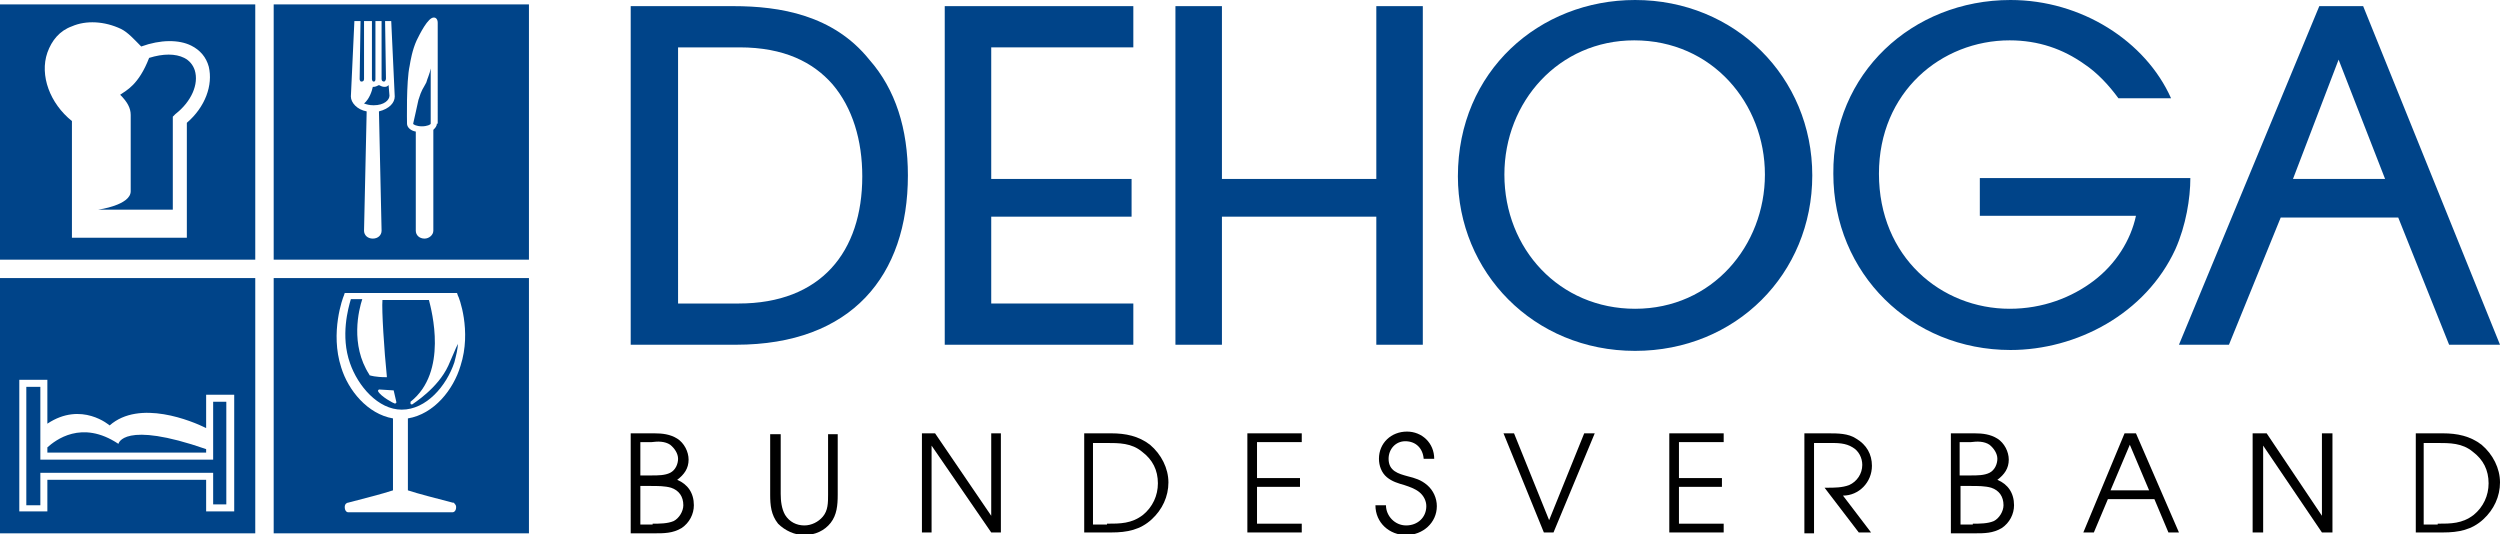 <?xml version="1.0" encoding="utf-8"?>
<!-- Generator: Adobe Illustrator 26.0.3, SVG Export Plug-In . SVG Version: 6.00 Build 0)  -->
<svg version="1.1" id="Ebene_1" xmlns="http://www.w3.org/2000/svg" xmlns:xlink="http://www.w3.org/1999/xlink" x="0px" y="0px"
	 viewBox="0 0 285 60.9" style="enable-background:new 0 0 285 60.9;" xml:space="preserve">
<style type="text/css">
	.st0{clip-path:url(#SVGID_00000006675575861912768910000001916385053305483410_);}
	.st1{clip-path:url(#SVGID_00000015316370623211512100000013099172421178028680_);}
	.st2{fill:#004489;}
	.st3{clip-path:url(#SVGID_00000015316370623211512100000013099172421178028680_);fill:#004489;}
	.st4{clip-path:url(#SVGID_00000166669732267117974920000007296206826111456936_);}
	.st5{clip-path:url(#SVGID_00000102504498131918631520000003420270816588564890_);}
	.st6{clip-path:url(#SVGID_00000160161373509173143610000002598928257713117056_);}
	.st7{clip-path:url(#SVGID_00000166650193544273435320000014085574286792013963_);}
	.st8{clip-path:url(#SVGID_00000112608371753504074280000005059328261612842644_);}
	.st9{clip-path:url(#SVGID_00000148650855682705825300000013301611993370221972_);}
</style>
<g>
	<g>
		<defs>
			<rect id="SVGID_1_" x="-30" y="-30" width="1920" height="5285.7"/>
		</defs>
		<clipPath id="SVGID_00000043458702958088740910000003582268301110689966_">
			<use xlink:href="#SVGID_1_"  style="overflow:visible;"/>
		</clipPath>
		<g style="clip-path:url(#SVGID_00000043458702958088740910000003582268301110689966_);">
			<defs>
				<rect id="SVGID_00000010290112534047596520000008230408881840392081_" x="-30" y="-30" width="1920" height="5285.7"/>
			</defs>
			<clipPath id="SVGID_00000158712959723184432460000013874365255157064593_">
				<use xlink:href="#SVGID_00000010290112534047596520000008230408881840392081_"  style="overflow:visible;"/>
			</clipPath>
			<g style="clip-path:url(#SVGID_00000158712959723184432460000013874365255157064593_);">
				<path class="st2" d="M23.5,51.2c-9.5-3.3-10-0.6-10-0.6c-4.2-2.8-7.2-0.4-8.1,0.4v0.6h18.1V51.2z"/>
				<polygon class="st2" points="4.6,44.1 3,44.1 3,57.6 4.6,57.6 4.6,53.9 24.3,53.9 24.3,57.5 25.8,57.5 25.8,45.8 24.3,45.8 
					24.3,52.4 4.6,52.4 				"/>
				<path class="st2" d="M0,31.7v29.1h29.1V31.7H0z M26.7,58.3h-3.2v-3.6H5.4v3.6H2.2V43.3h3.2v5c3.9-2.6,7.1,0.2,7.1,0.2
					c3.4-3,9.4-0.5,11,0.3v-3.8h3.2V58.3z"/>
			</g>
			<g style="clip-path:url(#SVGID_00000158712959723184432460000013874365255157064593_);">
				<path class="st2" d="M51.1,41.7c-1.2,2.6-4,4.3-4.1,4.4c0,0,0,0-0.1,0c0,0-0.1,0-0.1-0.1c0-0.1,0-0.1,0-0.2
					c4.3-3.4,2.4-10.4,2.1-11.6h-5.3c-0.1,1.1,0.2,5.8,0.5,8.7c0,0,0,0.1,0,0.1s-0.1,0-0.1,0c-1.2,0-1.8-0.2-1.8-0.2
					c0,0-0.1,0-0.1-0.1c-2.2-3.4-1.2-7.4-0.8-8.6h-1.3c-0.3,1-1.2,4.2-0.1,7.3c0.9,2.6,3.2,5.3,5.9,5.3c2.8,0,5.1-2.7,6-5.4
					c0.2-0.8,0.4-1.5,0.4-2.2c0,0,0,0.1,0,0.1C51.9,39.8,51.6,40.6,51.1,41.7z M45.1,46C45,46,45,46,45.1,46c-0.1,0-0.1,0-0.1,0
					c-0.1,0-1.6-0.8-1.9-1.4c0,0,0-0.1,0-0.1c0,0,0.1-0.1,0.1-0.1l1.6,0.1c0.1,0,0.1,0,0.1,0.1l0.3,1.3C45.1,45.9,45.1,46,45.1,46z"
					/>
				<path class="st2" d="M31.2,31.7v29.1h29.1V31.7H31.2z M52.5,41.7c-0.8,2.7-3,5.5-6,6v8.2c1.2,0.4,3.2,0.9,5.1,1.4
					c0.1,0,0.2,0,0.2,0.1c0.1,0.1,0.2,0.2,0.2,0.4c0,0.5-0.3,0.6-0.4,0.6H39.7c-0.2,0-0.4-0.2-0.4-0.6c0-0.4,0.3-0.5,0.4-0.5
					c1.9-0.5,3.9-1,5.1-1.4v-8.2c-2.9-0.5-5.1-3.2-5.9-5.8c-1.3-4,0.2-8,0.3-8.2l0.1-0.3h12.8l0.1,0.3
					C52.3,33.8,53.8,37.7,52.5,41.7z"/>
			</g>
			<g style="clip-path:url(#SVGID_00000158712959723184432460000013874365255157064593_);">
				<path class="st2" d="M0,0.5v29.1h29.1V0.5H0z M21.3,14v13.1H8.2V13.8c-2.5-2-3.7-5.2-2.8-7.8C5.9,4.6,6.8,3.5,8.2,3
					c1.6-0.7,3.7-0.6,5.6,0.3c0.8,0.4,1.5,1.2,2.2,1.9c0,0,0.1,0.1,0.1,0.1c2.2-0.8,4.3-0.8,5.7-0.1c1,0.5,1.7,1.3,2,2.4
					C24.3,9.7,23.4,12.2,21.3,14z"/>
				<path class="st2" d="M22.2,8C22,7.4,21.6,6.9,21,6.6c-1-0.5-2.4-0.5-4,0c-1.2,3.1-2.6,3.7-3.3,4.2c0.8,0.8,1.2,1.5,1.2,2.3
					c0,0.7,0,7.1,0,7.1s0,0,0,1.6c0,1.6-3.7,2.1-3.7,2.1h8.5V13.3L20,13C21.8,11.6,22.7,9.6,22.2,8L22.2,8z"/>
			</g>
			<g style="clip-path:url(#SVGID_00000158712959723184432460000013874365255157064593_);">
				<path class="st2" d="M31.2,0.5v29.1h29.1V0.5H31.2z M43.2,12.7l0.3,13.6c0,0.5-0.4,0.9-1,0.9c-0.6,0-1-0.4-1-0.9l0.3-13.6
					c-1.1-0.2-1.8-1-1.8-1.7l0.4-8.6l0,0l0.7,0l-0.1,6.6c0,0,0,0.3,0.2,0.3c0.2,0,0.3-0.1,0.3-0.3l0-6.6h0v0H42l0.4,0v0h0v6.6
					c0,0,0,0.3,0.2,0.3c0.2,0,0.2-0.2,0.2-0.3V2.4h0.7v6.6c0,0.2,0.1,0.3,0.3,0.3C44,9.2,44,9,44,8.9l-0.1-6.5v0l0,0l0.7,0l0,0
					L45,11C45,11.7,44.4,12.4,43.2,12.7z M49.8,14.1c0,0.3-0.2,0.5-0.4,0.7c0,0,0,0.1,0,0.2v11.3c0,0.5-0.5,0.9-1,0.9
					c-0.6,0-1-0.4-1-0.9V15c-0.6-0.1-1-0.5-1-0.9c0-0.2-0.1-4.8,0.3-6.6L47,7.6l-0.3-0.1c0.1-0.6,0.3-1.8,0.8-2.9
					c0.3-0.6,1.3-2.7,2-2.6c0.1,0,0.4,0.1,0.4,0.6V14.1z"/>
				<path class="st2" d="M43.8,9.9c-0.2,0-0.4-0.1-0.6-0.2c-0.2,0.1-0.4,0.2-0.6,0.2c0,0-0.1,0-0.1,0c-0.1,0.5-0.4,1.4-1,1.9
					c0.3,0.1,0.6,0.2,1.1,0.2c1.2,0,1.8-0.6,1.8-1.1l-0.1-1.2C44.1,9.9,44,9.9,43.8,9.9z"/>
				<path class="st2" d="M48.6,9.4c-0.4,0.8-0.5,0.7-0.9,2c-0.2,1-0.5,2.2-0.6,2.7c0,0.1,0.4,0.3,1,0.3c0.6,0,1-0.2,1-0.3l0-6.3
					C49,8.4,48.7,9,48.6,9.4z"/>
			</g>
			<path style="clip-path:url(#SVGID_00000158712959723184432460000013874365255157064593_);fill:#004489;" d="M71.9,0.7h11.7
				c5.3,0,11.4,1,15.5,6.1c3,3.4,4.4,7.9,4.4,13.2c0,11.4-6.4,19.3-19.6,19.3H71.9V0.7 M77.2,34.6h7c9.4,0,14.1-5.9,14.1-14.5
				c0-4.1-1.1-7.8-3.4-10.5c-2.2-2.5-5.5-4.2-10.6-4.2h-7V34.6z"/>
			<polyline style="clip-path:url(#SVGID_00000158712959723184432460000013874365255157064593_);fill:#004489;" points="107.7,0.7 
				129.2,0.7 129.2,5.4 113,5.4 113,20.4 129,20.4 129,24.7 113,24.7 113,34.6 129.2,34.6 129.2,39.3 107.7,39.3 107.7,0.7 			"/>
			<polyline style="clip-path:url(#SVGID_00000158712959723184432460000013874365255157064593_);fill:#004489;" points="134,39.3 
				134,0.7 139.3,0.7 139.3,20.4 156.9,20.4 156.9,0.7 162.2,0.7 162.2,39.3 156.9,39.3 156.9,24.7 139.3,24.7 139.3,39.3 134,39.3 
							"/>
			<path style="clip-path:url(#SVGID_00000158712959723184432460000013874365255157064593_);fill:#004489;" d="M166.2,20.1
				c0-12,9.3-20.1,20.2-20.1c11.4,0,20.2,8.8,20.2,20c0,11.2-8.7,20-20.2,20C174.8,40,166.2,31,166.2,20.1L166.2,20.1 M171.5,19.9
				c0,8.5,6.3,15.3,14.9,15.3c8.8,0,14.8-7.2,14.8-15.3c0-8.1-6-15.3-14.9-15.3C177.7,4.6,171.5,11.6,171.5,19.9L171.5,19.9z"/>
			<path style="clip-path:url(#SVGID_00000158712959723184432460000013874365255157064593_);fill:#004489;" d="M241.5,11.2
				c-1.1-1.5-2.4-2.9-3.9-3.9c-2.4-1.7-5.2-2.7-8.5-2.7c-7.8,0-14.9,5.9-14.9,15.2c0,9.5,7.1,15.4,14.9,15.4c3.8,0,7.1-1.3,9.6-3.2
				c2.5-1.9,4.2-4.6,4.8-7.4h-17.8v-4.3h24c0,2.3-0.5,5.4-1.7,8.1c-3.4,7.4-11.3,11.5-18.8,11.5c-11.3,0-20.2-8.7-20.2-20.1
				C208.9,8.4,218,0,229.2,0c8.1,0,15.4,4.7,18.3,11.2H241.5"/>
		</g>
	</g>
</g>
<g>
	<path class="st2" d="M254.1,39.3h-5.7l16-38.6h5L285,39.3h-5.8l-5.8-14.5H260L254.1,39.3 M266.6,6.8l-5.2,13.6h10.5L266.6,6.8z"/>
</g>
<g>
	<g>
		<defs>
			<rect id="SVGID_00000013176726575452872630000004467849841233622171_" x="-30" y="-30" width="1920" height="5285.7"/>
		</defs>
		<clipPath id="SVGID_00000090988947221484191860000014102439611033448088_">
			<use xlink:href="#SVGID_00000013176726575452872630000004467849841233622171_"  style="overflow:visible;"/>
		</clipPath>
		<g style="clip-path:url(#SVGID_00000090988947221484191860000014102439611033448088_);">
			<defs>
				<rect id="SVGID_00000071550075768832535750000012268497861457523375_" x="-30" y="-30" width="1920" height="5285.7"/>
			</defs>
			<clipPath id="SVGID_00000115473063274033512240000004968307693288821433_">
				<use xlink:href="#SVGID_00000071550075768832535750000012268497861457523375_"  style="overflow:visible;"/>
			</clipPath>
			<path style="clip-path:url(#SVGID_00000115473063274033512240000004968307693288821433_);" d="M71.9,49.4h2.7
				c0.9,0,1.8,0.1,2.6,0.6c0.8,0.5,1.3,1.5,1.3,2.4c0,1-0.5,1.7-1.3,2.3c1.2,0.5,1.9,1.5,1.9,2.9c0,1-0.5,2-1.4,2.6
				c-1,0.6-2,0.6-3.1,0.6h-2.7V49.4 M74.3,54.2c0.7,0,1.5,0,2.1-0.3c0.6-0.3,0.9-1,0.9-1.6c0-0.6-0.4-1.2-0.9-1.6
				c-0.6-0.4-1.4-0.4-2.1-0.3H73v3.8H74.3z M74.4,59.7c0.8,0,1.7,0,2.4-0.3c0.6-0.3,1.1-1.1,1.1-1.8c0-1-0.5-1.7-1.4-2
				c-0.7-0.2-1.5-0.2-2.3-0.2H73v4.4H74.4z"/>
		</g>
	</g>
</g>
<path d="M89,49.4v6.9c0,0.8,0.1,1.7,0.5,2.4c0.5,0.8,1.3,1.2,2.2,1.2c0.8,0,1.6-0.4,2.1-1c0.6-0.7,0.6-1.6,0.6-2.5v-6.9h1.1v6.9
	c0,1.2-0.1,2.3-0.8,3.2c-0.7,0.9-1.8,1.4-3,1.4c-1.1,0-2.2-0.5-3-1.3c-0.8-1-0.9-2.1-0.9-3.3v-6.9H89"/>
<g>
	<g>
		<defs>
			<rect id="SVGID_00000048502096598657405800000005765685062093499304_" x="-30" y="-30" width="1920" height="5285.7"/>
		</defs>
		<clipPath id="SVGID_00000078015851427095790600000009276406994654165152_">
			<use xlink:href="#SVGID_00000048502096598657405800000005765685062093499304_"  style="overflow:visible;"/>
		</clipPath>
		<g style="clip-path:url(#SVGID_00000078015851427095790600000009276406994654165152_);">
			<defs>
				<rect id="SVGID_00000150070985094637038780000010903060657463579324_" x="-30" y="-30" width="1920" height="5285.7"/>
			</defs>
			<clipPath id="SVGID_00000127005767290369585040000002339481075758088852_">
				<use xlink:href="#SVGID_00000150070985094637038780000010903060657463579324_"  style="overflow:visible;"/>
			</clipPath>
			<polyline style="clip-path:url(#SVGID_00000127005767290369585040000002339481075758088852_);" points="105.1,49.4 106.6,49.4 
				113,58.8 113,49.4 114.1,49.4 114.1,60.7 113,60.7 106.2,50.8 106.2,60.7 105.1,60.7 105.1,49.4 			"/>
			<path style="clip-path:url(#SVGID_00000127005767290369585040000002339481075758088852_);" d="M123.6,49.4h3.1
				c1.6,0,3.1,0.3,4.4,1.3c1.3,1.1,2.1,2.7,2.1,4.3c0,1.6-0.7,3.1-1.9,4.2c-1.3,1.2-2.8,1.5-4.6,1.5h-3.1V49.4 M126.2,59.7
				c1.5,0,2.8,0,4.1-1c1.1-0.9,1.7-2.2,1.7-3.6c0-1.5-0.6-2.7-1.8-3.6c-1.2-1-2.6-1-4.1-1h-1.5v9.3H126.2z"/>
			<polyline style="clip-path:url(#SVGID_00000127005767290369585040000002339481075758088852_);" points="142.2,49.4 148.4,49.4 
				148.4,50.4 143.3,50.4 143.3,54.5 148.2,54.5 148.2,55.5 143.3,55.5 143.3,59.7 148.4,59.7 148.4,60.7 142.2,60.7 142.2,49.4 			
				"/>
		</g>
	</g>
</g>
<path d="M158,57.6c0,1.2,1,2.3,2.3,2.3c1.3,0,2.3-0.9,2.3-2.2c0-0.6-0.3-1.2-0.8-1.6c-0.5-0.4-1.1-0.6-1.7-0.8
	c-0.7-0.2-1.4-0.4-2-0.9c-0.6-0.5-0.9-1.3-0.9-2.1c0-1.8,1.4-3.1,3.2-3.1c1.7,0,3.1,1.3,3.1,3.1h-1.2c-0.1-1.2-0.9-2-2.1-2
	c-1.1,0-1.9,0.9-1.9,2c0,1.4,1.1,1.7,2.2,2c0.8,0.2,1.5,0.4,2.2,1c0.7,0.6,1.1,1.5,1.1,2.4c0,1.9-1.6,3.3-3.5,3.3
	c-1.9,0-3.5-1.4-3.5-3.4H158"/>
<g>
	<g>
		<defs>
			<rect id="SVGID_00000078037616042867927610000006789831807759444395_" x="-30" y="-30" width="1920" height="5285.7"/>
		</defs>
		<clipPath id="SVGID_00000044867385621323210930000006142088330194460850_">
			<use xlink:href="#SVGID_00000078037616042867927610000006789831807759444395_"  style="overflow:visible;"/>
		</clipPath>
		<g style="clip-path:url(#SVGID_00000044867385621323210930000006142088330194460850_);">
			<defs>
				<rect id="SVGID_00000183957751077131875150000007519190864277273247_" x="-30" y="-30" width="1920" height="5285.7"/>
			</defs>
			<clipPath id="SVGID_00000153679937943167219240000014224239129358920372_">
				<use xlink:href="#SVGID_00000183957751077131875150000007519190864277273247_"  style="overflow:visible;"/>
			</clipPath>
			<polyline style="clip-path:url(#SVGID_00000153679937943167219240000014224239129358920372_);" points="171.4,49.4 172.6,49.4 
				176.6,59.3 180.6,49.4 181.8,49.4 177.1,60.7 176,60.7 171.4,49.4 			"/>
			<polyline style="clip-path:url(#SVGID_00000153679937943167219240000014224239129358920372_);" points="190.3,49.4 196.5,49.4 
				196.5,50.4 191.4,50.4 191.4,54.5 196.3,54.5 196.3,55.5 191.4,55.5 191.4,59.7 196.5,59.7 196.5,60.7 190.3,60.7 190.3,49.4 			
				"/>
			<path style="clip-path:url(#SVGID_00000153679937943167219240000014224239129358920372_);" d="M205.7,49.4h2.7
				c1.1,0,2.3,0,3.2,0.6c1.2,0.7,1.8,1.8,1.8,3.1c0,1.9-1.5,3.4-3.3,3.4l3.2,4.2h-1.4l-3.9-5.1h0.3c0.8,0,1.7,0,2.5-0.3
				c0.9-0.4,1.5-1.3,1.5-2.3c0-0.8-0.4-1.6-1.1-2c-0.8-0.5-1.7-0.5-2.6-0.5h-1.8v10.3h-1.1V49.4"/>
			<path style="clip-path:url(#SVGID_00000153679937943167219240000014224239129358920372_);" d="M222.4,49.4h2.7
				c0.9,0,1.8,0.1,2.6,0.6c0.8,0.5,1.3,1.5,1.3,2.4c0,1-0.5,1.7-1.3,2.3c1.2,0.5,1.9,1.5,1.9,2.9c0,1-0.5,2-1.4,2.6
				c-1,0.6-2,0.6-3.1,0.6h-2.7V49.4 M224.7,54.2c0.7,0,1.5,0,2.1-0.3c0.6-0.3,0.9-1,0.9-1.6c0-0.6-0.4-1.2-0.9-1.6
				c-0.6-0.4-1.4-0.4-2.1-0.3h-1.3v3.8H224.7z M224.9,59.7c0.8,0,1.7,0,2.4-0.3c0.6-0.3,1.1-1.1,1.1-1.8c0-1-0.5-1.7-1.4-2
				c-0.7-0.2-1.5-0.2-2.3-0.2h-1.2v4.4H224.9z"/>
			<path style="clip-path:url(#SVGID_00000153679937943167219240000014224239129358920372_);" d="M242.2,49.4h1.3l4.9,11.3h-1.2
				l-1.6-3.8h-5.3l-1.6,3.8h-1.2L242.2,49.4 M245,55.9l-2.2-5.2l-2.2,5.2H245z"/>
			<polyline style="clip-path:url(#SVGID_00000153679937943167219240000014224239129358920372_);" points="256.8,49.4 258.4,49.4 
				264.7,58.8 264.7,49.4 265.9,49.4 265.9,60.7 264.7,60.7 258,50.8 258,60.7 256.8,60.7 256.8,49.4 			"/>
			<path style="clip-path:url(#SVGID_00000153679937943167219240000014224239129358920372_);" d="M275.4,49.4h3.1
				c1.6,0,3.1,0.3,4.4,1.3c1.3,1.1,2.1,2.7,2.1,4.3c0,1.6-0.7,3.1-1.9,4.2c-1.3,1.2-2.8,1.5-4.6,1.5h-3.1V49.4 M277.9,59.7
				c1.5,0,2.8,0,4.1-1c1.1-0.9,1.7-2.2,1.7-3.6c0-1.5-0.6-2.7-1.8-3.6c-1.2-1-2.6-1-4.1-1h-1.5v9.3H277.9z"/>
		</g>
	</g>
</g>
</svg>
